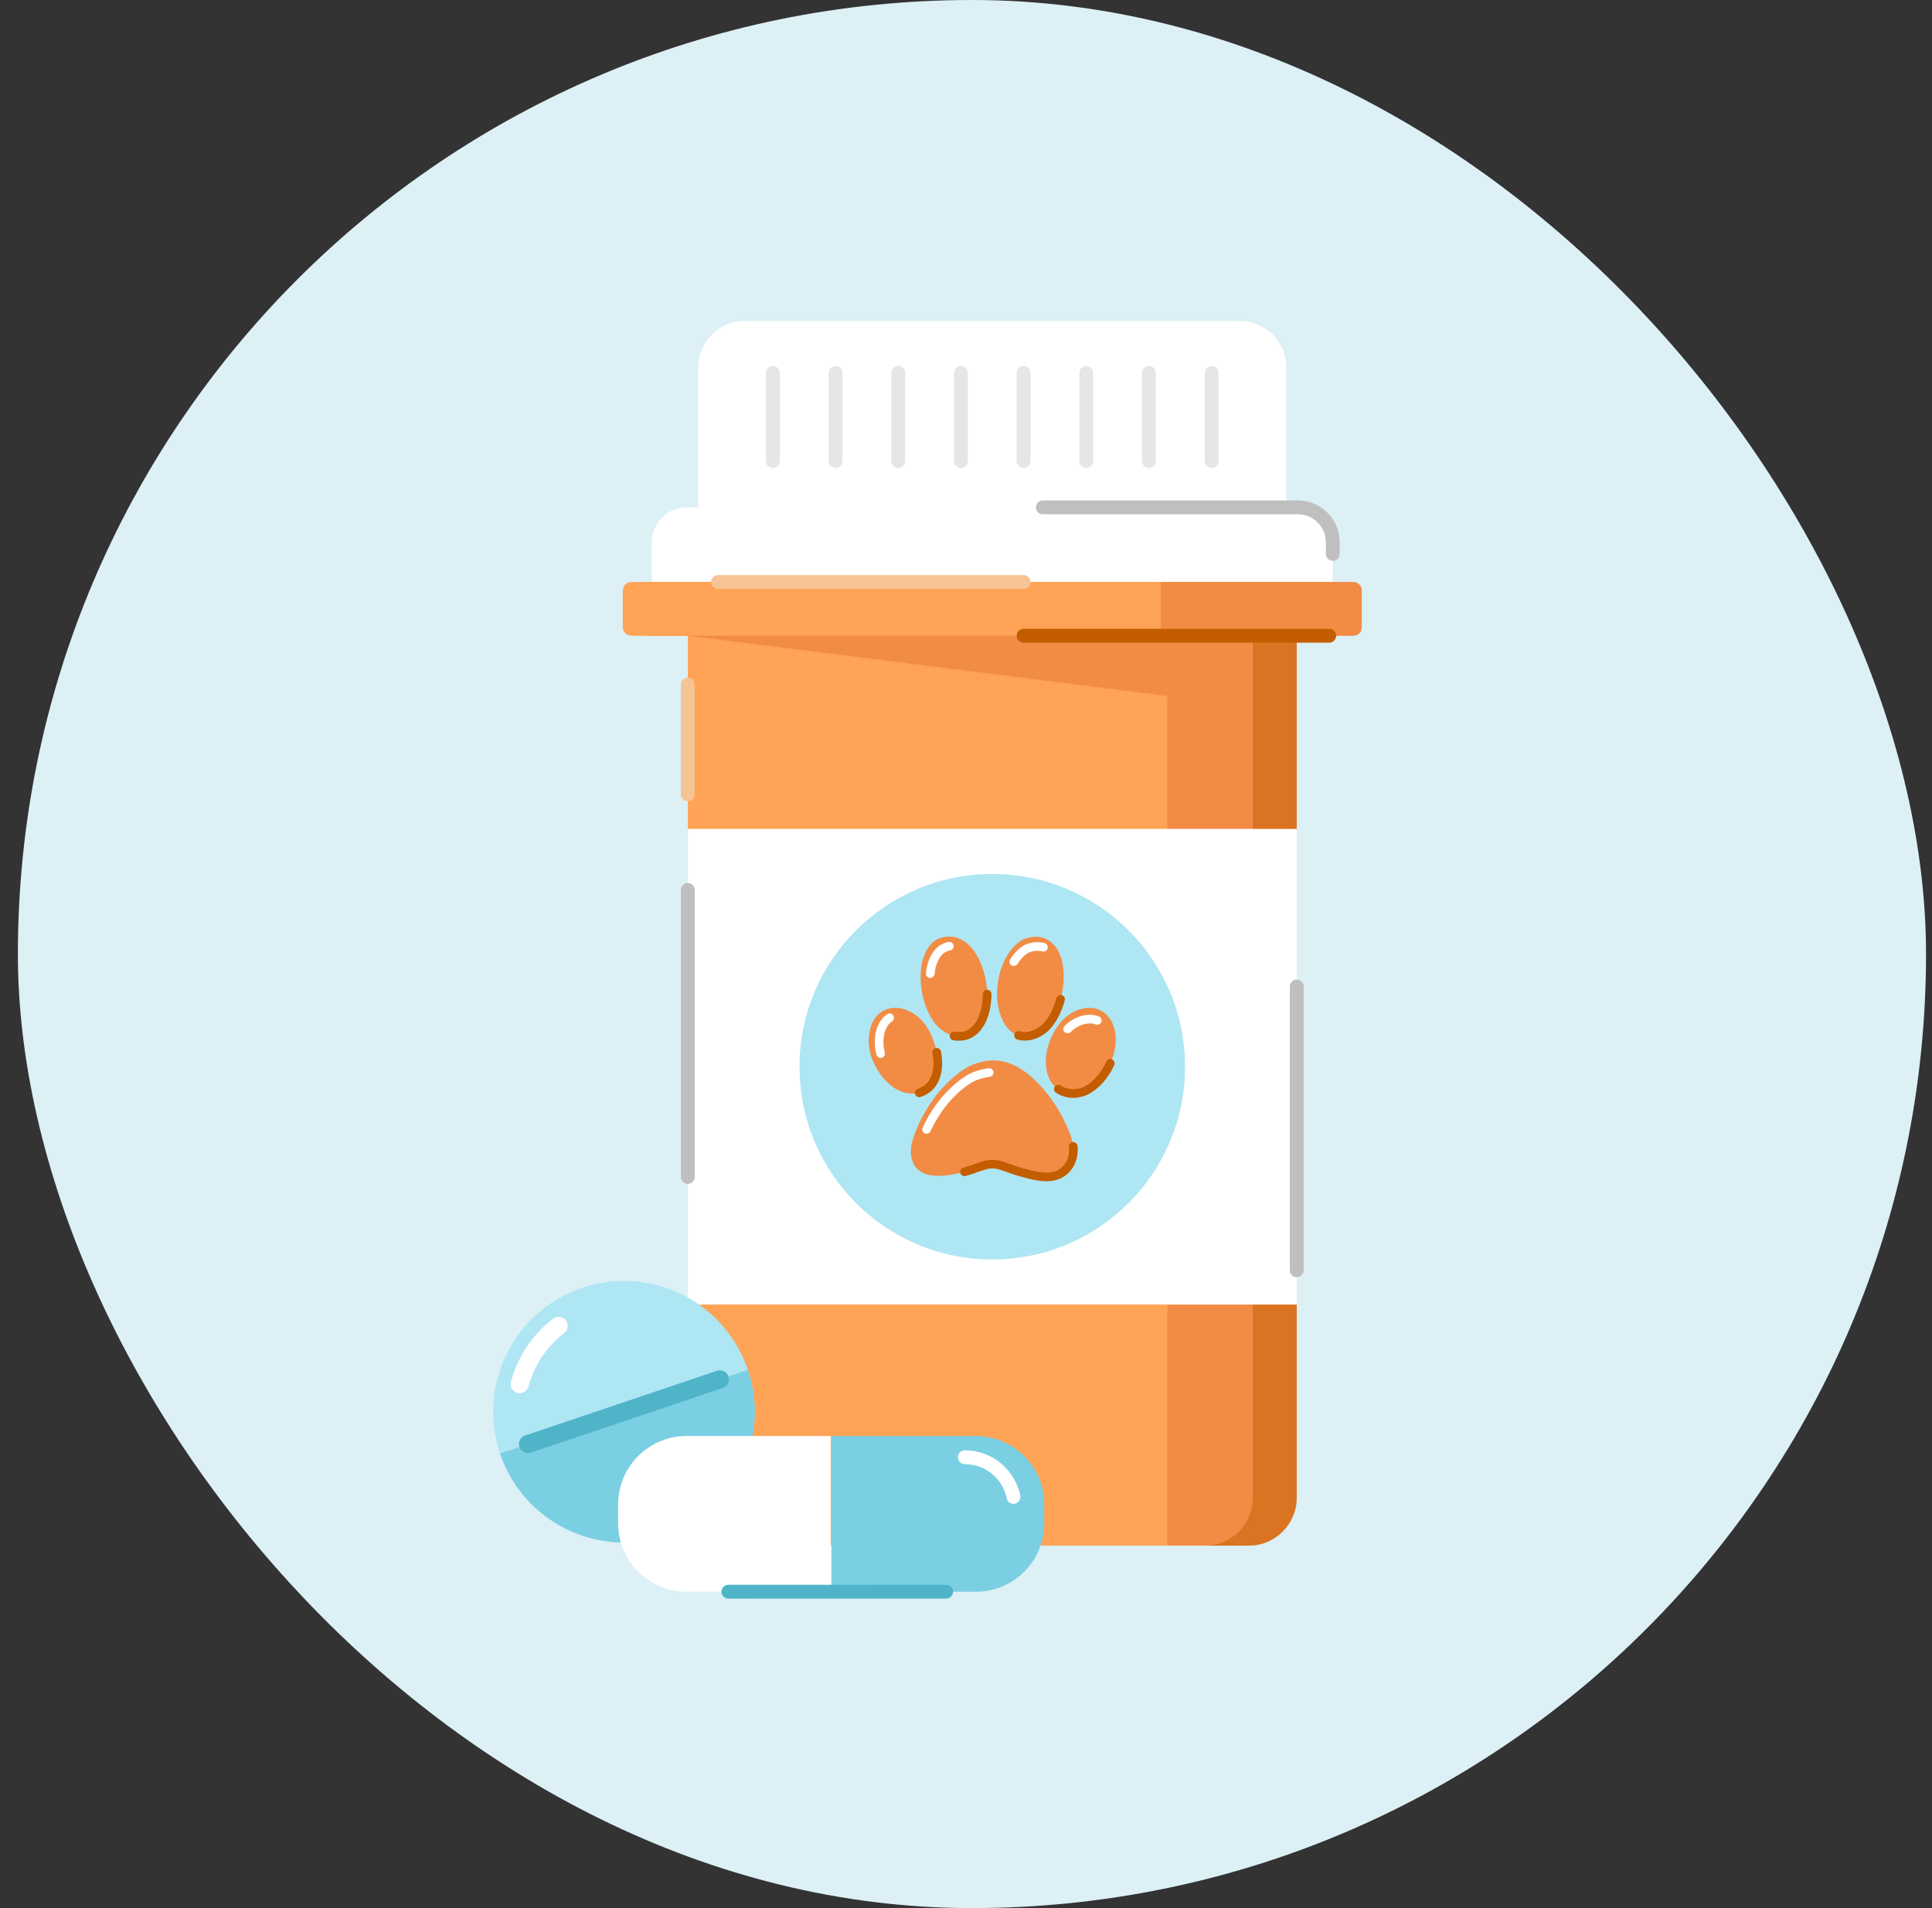 <svg width="81" height="80" viewBox="0 0 81 80" fill="none" xmlns="http://www.w3.org/2000/svg">
<rect x="0" y="0" width="81" height="80" fill="#333333" stroke="none"/>
<rect x="0.75" width="80" height="80" rx="40" fill="#DCF0F6"/>
<g clip-path="url(#clip0_1194_8384)">
<path d="M55.877 23.221V22.733C55.877 21.926 55.223 21.272 54.416 21.272H53.928V15.405C53.928 14.328 53.055 13.455 51.979 13.455H31.224C30.147 13.455 29.275 14.328 29.275 15.405V21.272H28.787C27.98 21.272 27.326 21.926 27.326 22.733V24.399H55.877V23.221Z" fill="white"/>
<path d="M56.067 24.399H27.136C26.945 24.399 26.789 24.555 26.789 24.746V26.309C26.789 26.5 26.945 26.656 27.136 26.656H56.067C56.258 26.656 56.413 26.5 56.413 26.309V24.746C56.413 24.555 56.258 24.399 56.067 24.399Z" fill="#F5911E"/>
<path d="M26.109 24.766V26.289C26.109 26.491 26.273 26.656 26.476 26.656H48.673V24.399H26.476C26.273 24.399 26.109 24.564 26.109 24.766Z" fill="#FFA356"/>
<path d="M56.739 24.399H48.673V26.656H56.739C56.935 26.656 57.094 26.497 57.094 26.301V24.754C57.094 24.558 56.935 24.399 56.739 24.399Z" fill="#F28C45"/>
<path d="M52.522 62.803V26.655H28.837V62.803C28.837 63.907 29.733 64.803 30.837 64.803H50.521C51.626 64.803 52.522 63.907 52.522 62.803Z" fill="#FFA356"/>
<path d="M48.94 64.803V29.18L28.837 26.655H54.366V62.777C54.366 63.896 53.459 64.803 52.34 64.803H48.94Z" fill="#F28C45"/>
<path opacity="0.5" d="M52.522 26.655V62.803C52.522 63.907 51.626 64.803 50.521 64.803H52.365C53.47 64.803 54.366 63.907 54.366 62.803V26.655H52.522Z" fill="#C35D00"/>
<path d="M54.366 34.753H28.837V54.695H54.366V34.753Z" fill="white"/>
<path d="M41.601 52.806C46.065 52.806 49.684 49.188 49.684 44.724C49.684 40.26 46.065 36.642 41.601 36.642C37.138 36.642 33.519 40.26 33.519 44.724C33.519 49.188 37.138 52.806 41.601 52.806Z" fill="#AFE6F3"/>
<path d="M31.45 60.631C32.247 57.71 30.526 54.696 27.605 53.898C24.683 53.101 21.669 54.823 20.872 57.744C20.074 60.665 21.796 63.68 24.717 64.477C27.638 65.274 30.653 63.553 31.45 60.631Z" fill="#AFE6F3"/>
<path d="M21.791 58.029C22.047 57.069 22.616 56.205 23.421 55.591Z" fill="#7BCFE2"/>
<path d="M21.791 58.029C22.047 57.069 22.616 56.205 23.421 55.591" stroke="white" stroke-width="0.76" stroke-linecap="round" stroke-linejoin="round"/>
<path d="M27.914 64.383C30.783 63.415 32.324 60.304 31.356 57.435L20.966 60.941C21.934 63.81 25.045 65.351 27.914 64.383Z" fill="#7BCFE2"/>
<path d="M22.139 60.545L30.183 57.831" stroke="#4FB4C8" stroke-width="0.76" stroke-linecap="round" stroke-linejoin="round"/>
<path d="M34.833 60.206L34.835 66.733L28.781 66.734C27.2 66.735 25.916 65.451 25.916 63.87L25.915 63.073C25.915 61.492 27.199 60.208 28.78 60.207L34.833 60.206Z" fill="white"/>
<path d="M43.782 63.072L43.782 63.869C43.782 65.45 42.499 66.734 40.917 66.735L34.864 66.736L34.863 60.209L40.916 60.208C42.498 60.208 43.782 61.491 43.782 63.072Z" fill="#7BCFE2"/>
<path d="M40.632 61.104C41.556 61.184 42.309 61.867 42.491 62.759" stroke="white" stroke-width="0.58" stroke-linecap="round" stroke-linejoin="round"/>
<path d="M40.451 61.096C40.512 61.096 40.572 61.099 40.632 61.104" stroke="white" stroke-width="0.58" stroke-linecap="round" stroke-linejoin="round"/>
<path d="M39.667 66.732L30.539 66.734" stroke="#4FB4C8" stroke-width="0.58" stroke-linecap="round" stroke-linejoin="round"/>
<path d="M55.727 26.655H42.915" stroke="#C35D00" stroke-width="0.58" stroke-linecap="round" stroke-linejoin="round"/>
<path d="M42.915 24.399H30.104" stroke="#F6C395" stroke-width="0.58" stroke-linecap="round" stroke-linejoin="round"/>
<path d="M32.405 15.635V19.33" stroke="#E6E6E4" stroke-width="0.58" stroke-linecap="round" stroke-linejoin="round"/>
<path d="M35.032 15.635V19.33" stroke="#E6E6E4" stroke-width="0.58" stroke-linecap="round" stroke-linejoin="round"/>
<path d="M37.66 15.635V19.33" stroke="#E6E6E4" stroke-width="0.58" stroke-linecap="round" stroke-linejoin="round"/>
<path d="M40.288 15.635V19.33" stroke="#E6E6E4" stroke-width="0.58" stroke-linecap="round" stroke-linejoin="round"/>
<path d="M42.915 15.635V19.33" stroke="#E6E6E4" stroke-width="0.58" stroke-linecap="round" stroke-linejoin="round"/>
<path d="M45.543 15.635V19.33" stroke="#E6E6E4" stroke-width="0.58" stroke-linecap="round" stroke-linejoin="round"/>
<path d="M48.17 15.635V19.33" stroke="#E6E6E4" stroke-width="0.58" stroke-linecap="round" stroke-linejoin="round"/>
<path d="M50.798 15.635V19.33" stroke="#E6E6E4" stroke-width="0.58" stroke-linecap="round" stroke-linejoin="round"/>
<path d="M55.877 23.221V22.734C55.877 21.926 55.223 21.272 54.416 21.272H43.72" stroke="#BEBFBE" stroke-width="0.58" stroke-linecap="round" stroke-linejoin="round"/>
<path fill-rule="evenodd" clip-rule="evenodd" d="M39.557 39.292C40.738 39.055 41.386 40.59 41.386 41.676C41.386 42.575 40.988 43.598 39.997 43.435C39.829 43.408 39.562 43.255 39.418 43.134C38.553 42.404 38.246 40.279 39.117 39.5C39.206 39.42 39.366 39.33 39.557 39.292Z" fill="#F28C45"/>
<path fill-rule="evenodd" clip-rule="evenodd" d="M43.214 39.292C43.324 39.272 43.554 39.261 43.724 39.315C45.043 39.737 44.708 42.343 43.77 43.134C43.555 43.316 43.147 43.535 42.705 43.412C42.073 43.236 41.805 42.368 41.802 41.699C41.797 40.652 42.251 39.791 42.821 39.431C42.915 39.371 43.048 39.322 43.214 39.292Z" fill="#F28C45"/>
<path fill-rule="evenodd" clip-rule="evenodd" d="M37.497 42.255C37.926 42.238 38.332 42.468 38.608 42.741C39.303 43.428 39.804 45.407 38.538 45.819C38.296 45.899 37.965 45.835 37.751 45.75C37.114 45.496 36.501 44.625 36.432 43.829C36.361 43.012 36.715 42.286 37.497 42.255Z" fill="#F28C45"/>
<path fill-rule="evenodd" clip-rule="evenodd" d="M45.622 42.255C46.042 42.234 46.4 42.469 46.571 42.764C47.201 43.854 46.294 45.51 45.344 45.796C44.724 45.983 44.211 45.642 44.024 45.287C43.584 44.446 44.027 43.288 44.58 42.741C44.8 42.523 45.156 42.277 45.622 42.255Z" fill="#F28C45"/>
<path d="M39.001 40.819C39.042 40.423 39.177 40.068 39.428 39.845C39.503 39.777 39.638 39.701 39.8 39.669" stroke="white" stroke-width="0.362" stroke-linecap="round" stroke-linejoin="round"/>
<path d="M42.505 40.317C42.642 40.099 42.808 39.927 42.987 39.813C43.066 39.763 43.178 39.722 43.318 39.697C43.41 39.68 43.603 39.67 43.746 39.716" stroke="white" stroke-width="0.362" stroke-linecap="round" stroke-linejoin="round"/>
<path d="M36.921 44.173C36.892 44.069 36.873 43.965 36.864 43.862C36.82 43.361 36.964 42.899 37.297 42.67" stroke="white" stroke-width="0.362" stroke-linecap="round" stroke-linejoin="round"/>
<path d="M44.76 43.142C44.948 42.956 45.252 42.746 45.648 42.727C45.776 42.721 45.896 42.742 46.005 42.783" stroke="white" stroke-width="0.362" stroke-linecap="round" stroke-linejoin="round"/>
<path d="M41.386 41.676C41.386 42.575 40.988 43.598 39.997 43.435" stroke="#C35D00" stroke-width="0.362" stroke-linecap="round" stroke-linejoin="round"/>
<path d="M44.465 41.897C44.325 42.411 44.08 42.872 43.77 43.134C43.555 43.316 43.147 43.535 42.705 43.412" stroke="#C35D00" stroke-width="0.362" stroke-linecap="round" stroke-linejoin="round"/>
<path d="M39.272 44.118C39.407 44.841 39.26 45.584 38.538 45.819" stroke="#C35D00" stroke-width="0.362" stroke-linecap="round" stroke-linejoin="round"/>
<path d="M46.55 44.582C46.283 45.168 45.819 45.653 45.344 45.796C44.962 45.911 44.621 45.826 44.371 45.661" stroke="#C35D00" stroke-width="0.362" stroke-linecap="round" stroke-linejoin="round"/>
<path fill-rule="evenodd" clip-rule="evenodd" d="M41.362 44.477C41.794 44.411 42.258 44.519 42.612 44.708C43.427 45.143 44.188 46.094 44.626 47C44.736 47.227 44.966 47.71 44.997 48.065C45.059 48.781 44.628 49.282 44.024 49.338C43.596 49.377 43.153 49.238 42.751 49.13C42.372 49.027 41.976 48.815 41.617 48.805C41.308 48.798 40.879 49.01 40.437 49.13C39.487 49.387 38.287 49.499 38.191 48.366C38.156 47.951 38.387 47.426 38.515 47.139C38.684 46.761 38.901 46.412 39.071 46.167C39.422 45.657 40.052 44.996 40.668 44.685C40.825 44.606 41.123 44.514 41.362 44.477Z" fill="#F28C45"/>
<path d="M44.997 48.065C45.059 48.781 44.628 49.282 44.024 49.338C43.596 49.377 43.153 49.238 42.751 49.13C42.372 49.027 41.976 48.815 41.617 48.805C41.308 48.798 40.879 49.01 40.437 49.13" stroke="#C35D00" stroke-width="0.362" stroke-linecap="round" stroke-linejoin="round"/>
<path d="M38.848 47.353C38.999 47.016 39.193 46.705 39.344 46.486C39.657 46.032 40.219 45.442 40.768 45.165C40.908 45.094 41.174 45.012 41.387 44.979C41.415 44.975 41.443 44.971 41.471 44.968" stroke="white" stroke-width="0.362" stroke-linecap="round" stroke-linejoin="round"/>
<path d="M54.366 41.36V53.258" stroke="#BEBFBE" stroke-width="0.58" stroke-linecap="round" stroke-linejoin="round"/>
<path d="M28.837 37.31V49.345" stroke="#BEBFBE" stroke-width="0.58" stroke-linecap="round" stroke-linejoin="round"/>
<path d="M28.837 28.696V33.307" stroke="#F6C395" stroke-width="0.58" stroke-linecap="round" stroke-linejoin="round"/>
</g>
<defs>
<clipPath id="clip0_1194_8384">
<rect width="68" height="68" fill="white" transform="translate(7 6)"/>
</clipPath>
</defs>
</svg>